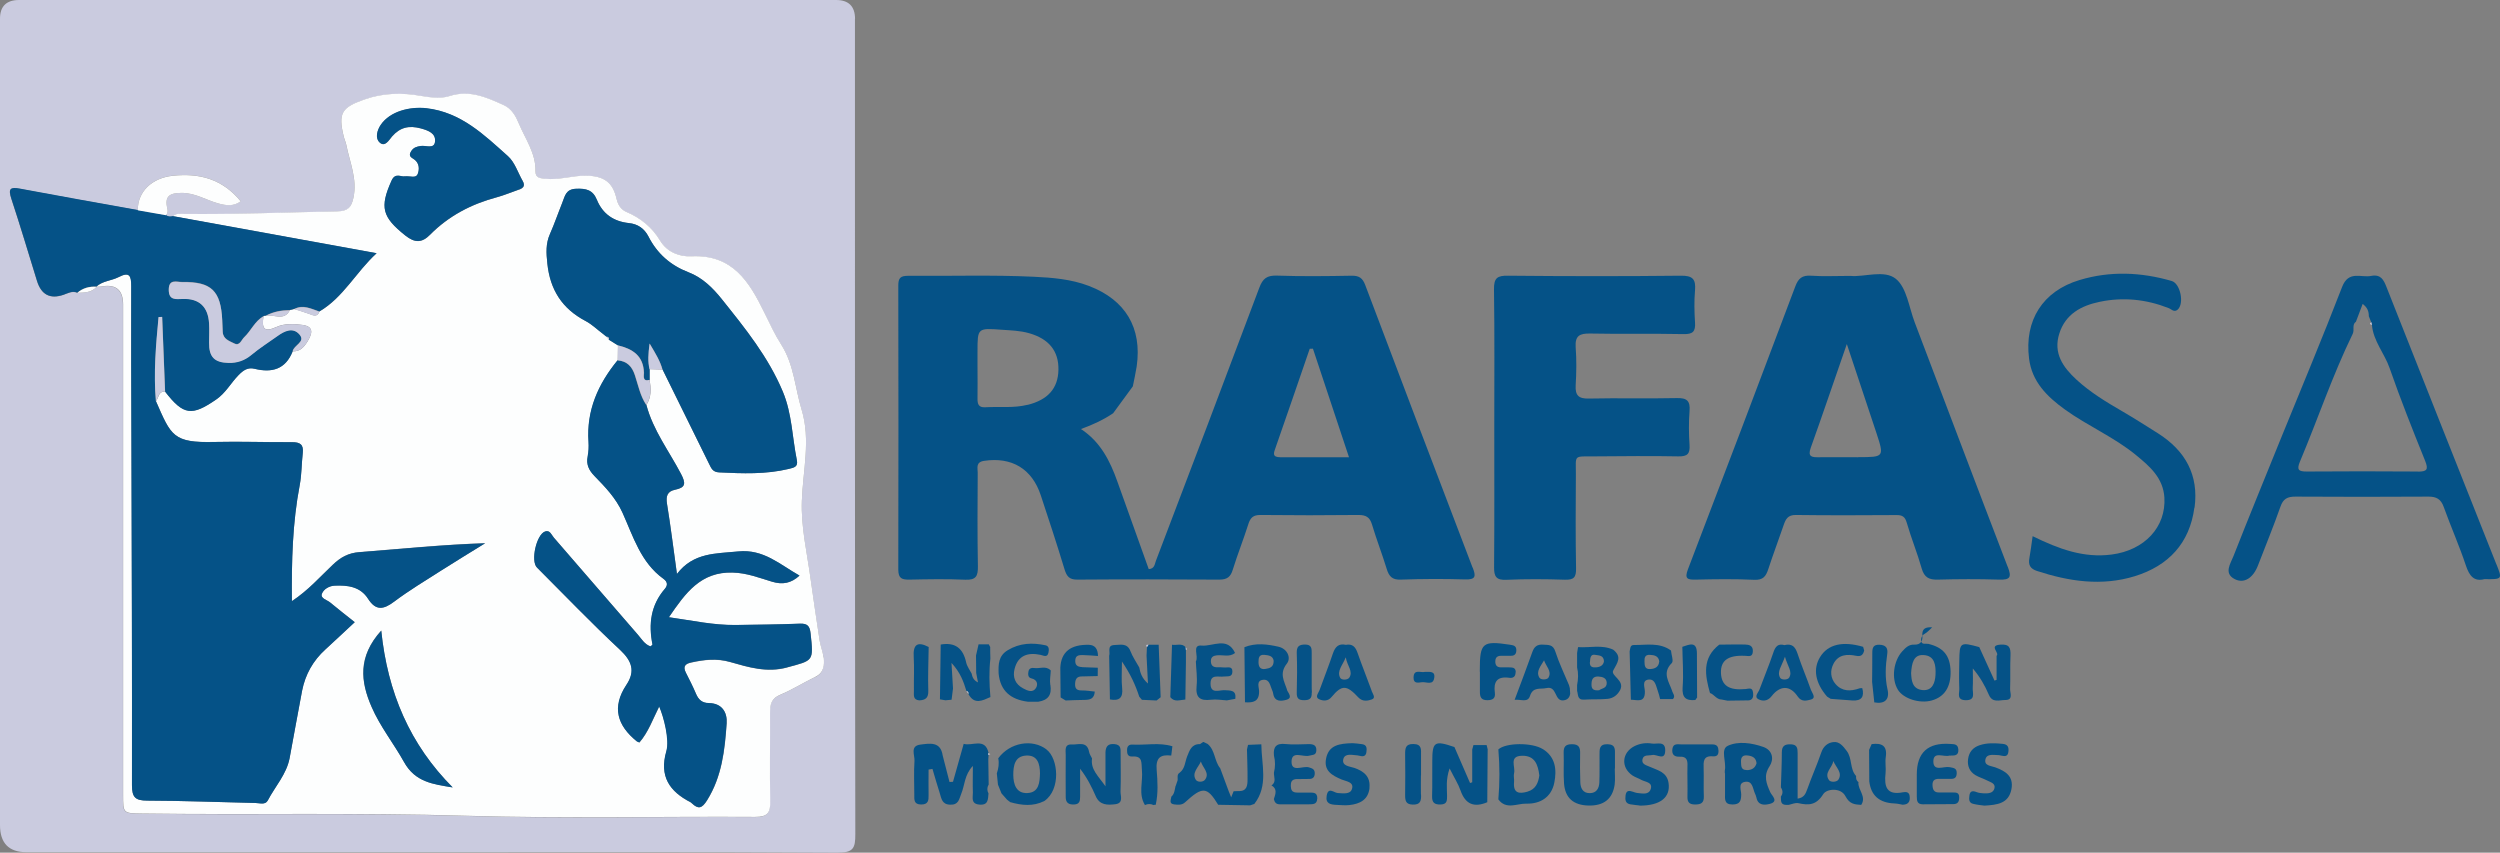 <?xml version="1.0" encoding="UTF-8"?><svg id="Capa_2" xmlns="http://www.w3.org/2000/svg" viewBox="0 0 264.14 90.09"><rect x="0" y="0" width="264.14" height="90.09" fill="#808080" stroke="none"/><defs><style>.cls-1{fill:none;}.cls-1,.cls-2,.cls-3,.cls-4{stroke-width:0px;}.cls-2{fill:#cacbdf;}.cls-3{fill:#fdfefe;}.cls-4{fill:#055287;}</style></defs><g id="Capa_1-2"><g id="norKCL"><path class="cls-2" d="M90.34,2Q90.34,0,88.32,0C59.56,0,30.79,0,2.03,0Q0,0,0,1.98v85.19Q0,90.04,2.8,90.04h42.83c14.28,0,28.56-.04,42.83.05,1.69,0,1.92-.44,1.91-1.98-.05-28.71-.04-57.41-.04-86.11ZM86.11,71.54c-1.25.6-2.43,1.35-3.69,1.88-.97.4-1.08,1.05-1.08,1.94.03,3.09-.05,6.18.02,9.28.03,1.24-.26,1.69-1.6,1.69-10.15-.06-20.32.19-30.47-.12-11.44-.34-22.87-.07-34.31-.24-1.99-.03-1.99,0-1.99-1.97v-51.8q0-2.29-2.21-1.93c-.19.03-.39.02-.58.04-.03.04-.06.07-.1.11-.06.06-.14.12-.21.17-.04.02-.07.05-.11.07-.04.02-.07.04-.11.06-.05.02-.1.05-.15.06-.06.02-.12.04-.18.05-.07.02-.14.03-.21.04-.08.01-.15.02-.24.03-.01,0-.02,0-.03,0-.07,0-.14.01-.21.02-.16,0-.32.01-.48.02-.54-.23-1,.06-1.47.22q-2.12.72-2.8-1.48c-.89-2.9-1.76-5.8-2.71-8.68-.34-1.05-.13-1.25.93-1.05,4.14.79,8.29,1.51,12.44,2.26-.02-2,1.53-3.42,3.71-3.65,2.84-.3,5.25.37,7.16,2.7-.72.54-1.5.47-2.38.23-1.27-.35-2.4-1.1-3.82-1.11-1.28,0-1.87.32-1.55,1.65.07.28.04.5-.15.71.22.19.47.18.73.12.34-.34.77-.25,1.17-.24,5.41.06,10.81-.16,16.21-.27,1.15-.02,1.49-.45,1.7-1.43.43-1.97-.38-3.75-.75-5.59-.06-.3-.2-.59-.27-.88-.61-2.48-.23-3.07,2.15-3.91,2.01-.71,4-.74,6.07-.38.95.17,2.03.31,2.91.02,2.13-.68,3.9.1,5.74.93.9.41,1.32,1.22,1.63,1.96.68,1.64,1.81,3.14,1.76,5.04-.02.73.5.74,1.05.8,1.46.15,2.86-.35,4.3-.33,1.85.02,2.79.65,3.21,2.43.16.69.48,1.16,1.04,1.4,1.51.65,2.72,1.64,3.57,3.04.77,1.27,2.13,1.7,3.3,1.65,4.37-.21,6.12,2.7,7.71,5.95.56,1.15,1.11,2.33,1.8,3.41,1.34,2.1,1.45,4.57,2.14,6.86.97,3.19.13,6.41.02,9.61-.1,2.75.53,5.4.9,8.09.31,2.23.63,4.46.98,6.69.09.6.35,1.18.41,1.79.08.82.03,1.62-.9,2.06Z"/><path class="cls-4" d="M155.59,59.98c-3.8-9.94-7.58-19.89-11.34-29.85-.28-.75-.64-1.01-1.44-1-2.63.05-5.26.08-7.88-.01-1.07-.04-1.52.31-1.88,1.29-3.61,9.63-7.26,19.23-10.92,28.84-.13.34-.13.84-.76.88-1.1-3.08-2.22-6.18-3.32-9.27-.77-2.16-1.77-4.17-3.84-5.53,1.27-.46,2.38-.98,3.4-1.67.7-.95,1.39-1.89,2.08-2.84.14-.71.3-1.41.41-2.12.58-4.08-1.2-7.02-5.05-8.49-1.88-.72-3.89-.88-5.82-.97-4.42-.21-8.86-.06-13.29-.1-.84,0-1.03.26-1.03,1.05.02,10,.02,19.99,0,29.99,0,.96.4,1.07,1.2,1.06,1.96-.04,3.92-.08,5.87.01,1.14.05,1.36-.38,1.34-1.42-.06-3.3-.04-6.59-.02-9.89,0-.5-.23-1.12.69-1.25,2.9-.43,5.05.83,5.98,3.66.86,2.59,1.71,5.18,2.5,7.79.23.74.49,1.11,1.36,1.1,5-.04,10-.03,15,0,.82,0,1.19-.28,1.42-1.05.5-1.61,1.13-3.19,1.64-4.8.21-.67.5-.98,1.27-.98,3.45.04,6.91.04,10.36,0,.8,0,1.21.23,1.44,1.01.47,1.57,1.07,3.11,1.55,4.68.24.79.58,1.18,1.49,1.14,2.26-.08,4.54-.09,6.8-.02,1.17.04,1.13-.38.8-1.25ZM108.56,42.77c-1.48.37-2.97.17-4.46.26-.74.04-.83-.37-.82-.96.02-1.08,0-2.16,0-3.24,0-.57,0-1.14,0-1.7,0-2.47,0-2.48,2.56-2.29.97.07,1.95.09,2.91.37,2.08.6,3.12,1.88,3.08,3.87-.04,1.97-1.13,3.17-3.27,3.7ZM135.28,48.31c-.89,0-.71-.45-.52-.98,1.22-3.49,2.42-6.99,3.62-10.48.11,0,.23,0,.34-.01,1.25,3.77,2.5,7.53,3.81,11.47-2.54,0-4.9-.01-7.26,0Z"/><path class="cls-4" d="M212.12,59.88c-3.3-8.59-6.55-17.21-9.82-25.82-.6-1.58-.84-3.65-1.98-4.59-1.23-1.01-3.36-.17-4.81-.32-1.57,0-2.87.07-4.15-.02-.95-.07-1.36.28-1.68,1.14-3.75,9.97-7.53,19.93-11.34,29.88-.38,1-.06,1.11.83,1.09,2.06-.05,4.13-.08,6.18.02.94.04,1.23-.37,1.48-1.13.51-1.57,1.1-3.11,1.63-4.67.21-.62.45-1.06,1.27-1.05,3.55.05,7.11.03,10.67.01.61,0,.88.19,1.06.81.47,1.63,1.12,3.21,1.58,4.84.27.92.75,1.19,1.67,1.17,2.16-.06,4.33-.07,6.49,0,1.2.04,1.36-.25.93-1.36ZM196.34,48.31c-1.39,0-2.78-.02-4.17,0-.73.01-1.2-.03-.85-1.01,1.26-3.51,2.45-7.04,3.81-10.95,1.12,3.36,2.13,6.37,3.12,9.38.84,2.56.83,2.57-1.91,2.57Z"/><path class="cls-4" d="M179.09,34.08c.06.94-.22,1.24-1.2,1.22-3.3-.07-6.6.01-9.89-.06-1.12-.02-1.6.25-1.52,1.45.1,1.33.08,2.68,0,4.02-.06,1.06.3,1.43,1.4,1.4,3.09-.07,6.18.02,9.27-.05,1.1-.03,1.45.3,1.36,1.39-.09,1.18-.08,2.37,0,3.55.06.93-.2,1.24-1.19,1.22-2.93-.06-5.87-.02-8.81,0-2.32.02-2-.22-2.01,1.93-.02,3.3-.04,6.6.02,9.89.02.96-.23,1.24-1.19,1.21-2.06-.07-4.12-.08-6.18.01-1.06.05-1.3-.34-1.29-1.32.04-4.94.02-9.89.02-14.84h0c0-4.84.04-9.68-.03-14.53-.02-1.21.36-1.46,1.49-1.44,6.08.06,12.16.07,18.24,0,1.26-.02,1.61.36,1.51,1.55-.1,1.13-.07,2.27,0,3.4Z"/><path class="cls-4" d="M263.76,59.63c-3.87-9.76-7.75-19.51-11.6-29.27-.31-.8-.61-1.4-1.62-1.21-1.08.22-2.39-.61-3.08,1.16-2.09,5.42-4.34,10.78-6.53,16.16-1.66,4.1-3.34,8.19-4.96,12.31-.3.77-1.03,1.78.11,2.39,1.02.55,1.99-.12,2.49-1.43.79-2.07,1.64-4.11,2.37-6.2.29-.85.75-1.07,1.58-1.07,4.69.03,9.37.03,14.07,0,.84,0,1.31.27,1.6,1.08.75,2.08,1.65,4.11,2.35,6.21.37,1.11.87,1.71,1.95,1.43,1.91.02,1.91.02,1.27-1.58ZM255.47,49.82c-3.91-.03-7.82-.03-11.74,0-.85,0-1.1-.16-.73-1.04,1.89-4.49,3.44-9.12,5.58-13.51.21-.43-.11-.95.34-1.28.23-.61.46-1.22.71-1.88.53.4.65.82.65,1.3l.25.63c.03.1.06.2.08.3.15,1.71,1.33,3,1.87,4.56,1.15,3.3,2.44,6.55,3.75,9.79.37.93.19,1.14-.77,1.14Z"/><path class="cls-4" d="M231.85,53.63c-.5,3.77-2.74,6.15-6.3,7.25-3.48,1.07-6.92.56-10.32-.55-.74-.24-.95-.66-.81-1.38.13-.7.21-1.41.34-2.3,2.77,1.36,5.4,2.33,8.35,1.94,3.47-.45,5.76-2.9,5.57-6.03-.13-2.07-1.55-3.29-2.99-4.47-2.32-1.91-5.11-3.08-7.53-4.83-1.88-1.36-3.48-2.93-3.78-5.39-.5-4.02,1.44-7.11,5.33-8.28,3.24-.98,6.51-.84,9.75.1.91.27,1.34,2.38.63,3.02-.38.34-.67-.05-.97-.16-2.37-.93-4.79-1.18-7.28-.66-1.96.41-3.61,1.3-4.26,3.35-.66,2.07.38,3.56,1.83,4.89,1.45,1.33,3.12,2.34,4.81,3.32,1.29.75,2.55,1.56,3.81,2.35,2.87,1.83,4.3,4.4,3.84,7.83Z"/><path class="cls-4" d="M104.44,82.92c-.16.3-.16.61,0,.91-.06.61,0,1.27-.97,1.18-.92-.09-.67-.75-.68-1.27-.03-.87,0-1.74,0-2.82-.9.95-.85,2.04-1.23,2.95-.23.57-.27,1.18-1.16,1.15-.88-.02-.93-.65-1.11-1.22-.27-.85-.52-1.7-.77-2.56-.14.02-.28.05-.41.07,0,.89-.02,1.79,0,2.68.01.57-.02,1.01-.78,1.01-.8,0-.73-.53-.73-1.06,0-1.18-.06-2.37.02-3.54.05-.6-.51-1.59.63-1.73.97-.12,2.13-.36,2.35,1.15.24.93.48,1.87.72,2.8.12,0,.25-.01.37-.02.38-1.34.75-2.68,1.13-4.01.89.28,2.26-.71,2.63.97-.07.06-.07.12,0,.18,0,.16-.02.33-.03.5v.03c.01.88.02,1.76.04,2.64Z"/><path class="cls-4" d="M133.27,78.64c-.47.02-.94.04-1.41.06-.04.16-.07.32-.11.49.02,1.05.07,2.11.06,3.16,0,.61-.05,1.26-.93,1.23-.18,0-.36.01-.54.02-.09.22-.17.43-.26.64-.09-.21-.17-.43-.26-.64-.3-.81-.6-1.62-.9-2.43-.63-.76-.52-1.91-1.33-2.57-.14-.07-.28-.14-.42-.2,0,0-.05,0-.06,0-.06.03-.11.07-.16.11-.05.03-.11.07-.16.11-.89-.02-1.1.65-1.36,1.3-.23.58-.22,1.28-.78,1.71-.41.24-.1.68-.29.99-.04.13-.08.26-.13.39l-.03.05c-.09.39-.1.82-.44,1.11-.04.33-.28.75.3.82.4.05.82.09,1.15-.22,1.85-1.7,2.32-1.67,3.5.26,1.13.02,2.25.04,3.38.06.15-.05.29-.1.44-.15,1.51-1.95.75-4.16.74-6.28ZM127.31,82.39c-.2.26-.8.28-.97-.01-.44-.72.25-1.27.54-1.92.19.66.98,1.22.43,1.93Z"/><path class="cls-4" d="M196.37,82.66v-.02c-.24-.16-.29-.39-.26-.65-.69-.74-.38-1.85-1-2.66-.39-.51-.76-.98-1.36-.93-.6.05-1.09.42-1.32,1.1-.45,1.31-1.02,2.58-1.48,3.88-.18.5-.35.9-1.02,1,0-1.66,0-3.24,0-4.83,0-.51-.06-.89-.73-.91-.64-.02-.94.18-.94.86,0,1.23-.06,2.46-.1,3.69.21.32.24.65,0,.97.03.39-.08.86.54.88.1,0,.19,0,.28,0,.34-.07.71-.25,1.03-.18,1.11.25,1.9.21,2.63-.96.37-.58,1.86-.71,2.34.22.44.84.97.88,1.67.92.58-.88-.35-1.56-.3-2.37ZM194.24,82.37c-.18.28-.82.3-.99.06-.57-.8.36-1.31.45-2.03.27.68,1.01,1.23.54,1.97Z"/><path class="cls-4" d="M157.18,79.19c-.01,1.86-.02,3.72-.04,5.57-1.39.59-2.32.22-2.83-1.25-.24-.69-.65-1.32-1.15-2.32-.42,1.21-.27,2.06-.27,2.88,0,.5.02.91-.68.93-.66.02-.92-.21-.9-.88.04-1.23,0-2.46.02-3.68,0-2.09.24-2.23,2.34-1.51.55,1.27,1.1,2.53,1.65,3.8.08-.03.15-.06.23-.08v-3.46c.04-.16.08-.32.13-.47.46,0,.93,0,1.39,0,.04.16.08.32.12.48Z"/><path class="cls-4" d="M117.84,84.97c-.81.1-1.65.12-2.07-.85-.43-.99-.92-1.96-1.65-2.9,0,.99,0,1.98,0,2.97,0,.46-.07.79-.65.81-.58.02-.87-.2-.87-.78,0-1.49-.02-2.98,0-4.46,0-.48-.17-1.15.65-1.1.67.04,1.6-.4,1.82.78.04.24.2.46.31.69-.17,1.18.66,1.85,1.42,2.95v-3.6c.03-.61.26-.93.96-.86.69.07.64.51.64.99,0,1.33.04,2.67-.01,4-.02.48.35,1.25-.55,1.36Z"/><path class="cls-4" d="M211.85,73.96c-.6,0-1.34.34-1.72-.56-.41-.96-.93-1.88-1.69-2.77,0,.68.03,1.37-.01,2.05-.03.54.34,1.32-.75,1.3-.98-.02-.65-.72-.67-1.21-.04-.97-.02-1.95,0-2.92.03-2,.08-2.03,2.11-1.48.54,1.18,1.08,2.36,1.61,3.54.07-.03.15-.06.22-.08v-2.54c.37-.3-.88-1.08.39-1.18.98-.08,1.11.36,1.08,1.15-.05,1.18,0,2.36-.04,3.54-.01.44.36,1.16-.51,1.16Z"/><path class="cls-4" d="M163.01,79.15c-1.14-.72-3.91-.69-4.7.03.15,1.76.15,3.52,0,5.28.83,1.13,1.98.42,2.96.45,1.47.04,2.64-.68,2.95-2.2.27-1.36.15-2.71-1.2-3.56ZM161.4,83.64c-.92.27-1.54.16-1.43-1.02.03-.31-.07-.64,0-.92.18-.67-.6-1.83.86-1.85,1.33-.02,1.67.93,1.81,2.08-.11.76-.36,1.45-1.25,1.71Z"/><path class="cls-4" d="M187.06,83.75c-.42-.95-.78-1.75-.09-2.8.48-.73.32-1.68-.66-2.03-1.23-.43-2.65-.64-3.76-.12-.8.37-.13,1.7-.31,2.59-.02.1,0,.2,0,.31h.02v2.15c0,.56-.11,1.15.79,1.15.8,0,.91-.4.92-1.06,0-.45-.34-1.17.34-1.32.86-.19.87.66,1.1,1.19.06.14.13.28.16.43.16.89.87.84,1.44.69.95-.26.19-.88.05-1.19ZM184.55,81.36c-.61,0-.58-.43-.6-.84-.03-.51.17-.77.71-.7.5.06.88.25.93.82-.15.53-.52.72-1.03.73Z"/><path class="cls-4" d="M203.71,68.03c-.25-.06-.62.1-.71-.24-.13.21-.37.34-.76.32-.54-.03-.89.31-1.25.7-.94,1.03-1.18,2.89-.47,4.06.58.95,2.3,1.5,3.58,1.14,1.35-.38,2.03-1.43,1.99-3.08-.04-1.65-.75-2.53-2.39-2.91ZM204.5,71.27c-.04.86-.33,1.74-1.38,1.64-1.12-.11-1.16-1.09-1.2-1.79.07-1.06.26-1.97,1.31-1.91,1.21.06,1.31,1.12,1.27,2.06ZM203.11,67.18c.06-.09.15-.17.28-.24.26-.14.46-.39.76-.66-.72-.04-1.1.14-1.04.89ZM203.11,67.2v-.02c-.11.15-.15.33-.13.52,0,.03,0,.06.02.09.1-.16.13-.37.11-.6Z"/><path class="cls-4" d="M170.61,81.19c0,.56.06,1.14-.01,1.69-.21,1.54-1.16,2.28-2.8,2.23-1.56-.05-2.43-.8-2.55-2.32-.08-1.08,0-2.16-.04-3.24-.02-.65.19-.92.88-.92.71,0,.87.33.86.94-.02,1.03-.02,2.06.02,3.09.02.61.27,1.14.99,1.14.72,0,.99-.51,1.02-1.12.04-.98.01-1.96.02-2.93,0-.58-.04-1.14.84-1.12.91.02.78.61.79,1.17,0,.46,0,.93,0,1.39h-.02Z"/><path class="cls-4" d="M110.58,79.19c-1.49-1.15-3.87-.76-5.11.93.11.54.03,1.07-.15,1.59.04.4.08.8.12,1.19.12.31.24.62.37.92h0c.19.22.38.43.57.65l.02.02c.11.09.22.17.33.26h0c1.22.35,2.43.48,3.61-.12,1.76-1.2,1.49-4.48.23-5.44ZM108.56,83.79c-1.18.06-1.49-.91-1.5-1.91,0-.97.15-1.98,1.35-2.05,1.22-.07,1.46.88,1.47,1.89-.03.96-.11,2.01-1.32,2.07Z"/><path class="cls-4" d="M135.98,72.86c-.3-.92-.84-1.69-.02-2.74.49-.62.05-1.58-.88-1.79-1.19-.27-2.41-.43-3.6.05.02,1.94.04,3.88.06,5.82.85.06,1.51-.06,1.49-1.17,0-.42-.35-1.14.46-1.21.67-.05.7.64.91,1.08.07.14.11.29.13.44.16.83.84.74,1.34.61.81-.2.2-.76.09-1.09ZM133.68,70.68c-.52.08-.71-.23-.71-.71,0-.42.02-.83.62-.78.46.04.91.11.98.63.01.68-.44.79-.89.86Z"/><path class="cls-4" d="M207,84.28c0,.43-.16.68-.62.68-1.08,0-2.16.02-3.23.02-.59,0-.63-.39-.63-.84,0-.77,0-1.54,0-2.31q0-3.47,3.52-3.23c.44.03.83,0,.87.59.04.61-.34.65-.79.64-.05,0-.11-.01-.15,0-.59.2-1.7-.5-1.7.62,0,1.11,1.09.49,1.69.6.44.09.8.08.78.67-.03.62-.43.58-.85.57-.31,0-.62,0-.93,0-.48-.02-.8.1-.78.67.02.49.17.78.71.77.46-.01.93,0,1.39,0,.38,0,.73-.02.72.53Z"/><path class="cls-4" d="M139.17,84.39c-.02.62-.47.58-.87.59-1.03.01-2.06,0-3.09,0-.39,0-.54-.22-.62-.55.17-.53.4-1.07-.25-1.45.55-.36.23-.89.26-1.35.15-.6.15-1.2,0-1.8-.09-.89.22-1.33,1.21-1.22.81.09,1.64.02,2.47.01.47,0,.82.1.8.67-.02.53-.41.45-.75.55-.65.19-1.83-.56-1.87.59-.04,1.23,1.18.46,1.82.64.41.12.65.22.63.68-.02.38-.22.55-.58.55-.31,0-.62,0-.93.01-.51,0-1.05-.08-1.02.74.02.83.59.67,1.08.69.26,0,.52-.01.77,0,.44.02.97-.1.95.64Z"/><path class="cls-4" d="M110.98,72.37c.17,1.06-.25,1.61-1.27,1.77-.37,0-.75,0-1.12,0-1.77-.23-2.9-1.11-3.08-2.98-.03-.96-.03-1.86.96-2.46,1.27-.77,2.61-.82,4-.52.38.08.37.45.31.76-.12.58-.52.32-.84.25-1.33-.28-2.37.04-2.74,1.47-.23.87.05,1.62.9,2.07.46.25,1.01.5,1.35-.03.23-.36.18-.88-.49-1.03-.36-.08-.36-.45-.29-.76.07-.32.36-.37.6-.33.58.09,1.23-.28,1.75.26-.02.51-.13,1.03-.05,1.53Z"/><path class="cls-4" d="M104.64,73.65c-.84.37-1.69.84-2.32-.32.04-.18-.04-.29-.22-.33h0v-.02c-.3-.97-.63-1.92-1.57-2.94.07,1.13.11,1.92.16,2.7-.05.4-.1.8-.15,1.19-.22.02-.43.04-.65.06-.19-.03-.39-.07-.58-.1.03-1.93.05-3.86.08-5.79,1.53-.27,2.37.4,2.69,1.89.09.42.38.79.58,1.18.07.36.19.7.67.93-.08-.42-.13-.71-.19-1,0-.61-.02-1.23-.02-1.84l.27-1.18c.36,0,.72,0,1.08,0,.05.09.1.18.15.28,0,.4,0,.8.02,1.21-.15,1.35-.12,2.7,0,4.05Z"/><path class="cls-4" d="M173.21,85.1c-.15-.02-.56-.05-.96-.12-.54-.1-.55-.49-.5-.94.07-.55.38-.52.77-.39.15.05.29.11.44.13.55.05,1.26.25,1.46-.45.19-.7-.58-.7-1-.93-.31-.18-.67-.28-.96-.48-1.24-.86-1.1-2.43.26-3.1.58-.28,1.2-.36,1.81-.26.52.09,1.41-.32,1.41.7,0,1.19-.89.4-1.37.51-.38.09-.91-.07-1.03.44-.13.54.41.64.76.8.83.38,1.81.54,1.99,1.7.23,1.5-.82,2.42-3.08,2.41Z"/><polygon class="cls-4" points="117.27 73.9 117.27 73.91 117.27 73.9 117.27 73.9"/><path class="cls-4" d="M122.63,73.67c-.14.11-.28.22-.43.34-.52-.02-1.04-.05-1.55-.07-.09-.11-.19-.22-.28-.33-.4-1.23-.93-2.39-1.83-3.72,0,1.17-.07,1.99.02,2.79.12,1.06-.31,1.4-1.29,1.22-.02-1.53-.05-3.07-.08-4.61.15-.41-.28-1.13.59-1.14.63-.02,1.32-.23,1.66.65.23.6.61,1.15.93,1.72.11.58.27,1.13.92,1.7-.06-1.14-.11-2.05-.15-2.95.01-.3.02-.59.04-.89.06-.09.11-.18.17-.26.36,0,.71,0,1.07,0,.07,1.85.14,3.71.21,5.56Z"/><path class="cls-4" d="M144.93,73c-.49-1.35-1.03-2.68-1.5-4.03-.22-.63-.54-.97-1.24-.84-.74-.17-1.11.2-1.35.88-.44,1.31-.95,2.6-1.42,3.9-.13.34-.56.78.03,1,.38.15.86.19,1.24-.27,1.08-1.3,1.59-1.29,2.83.05.44.47,1,.36,1.42.21.46-.16.09-.6-.02-.9ZM142.54,71.62c-.15.22-.8.28-.95-.02-.35-.72.24-1.27.6-2.15.14.92.83,1.48.35,2.18Z"/><path class="cls-4" d="M144.7,83.24c-.13,1.26-1.02,1.7-2.13,1.82-.45.05-.92,0-1.38-.02-.6-.03-1.16-.12-1.02-.96.16-.99.77-.32,1.17-.29.58.03,1.31.16,1.5-.42.25-.76-.62-.81-1.09-1.01-1.01-.43-1.9-.92-1.64-2.22.28-1.43,1.42-1.58,2.78-1.62.24.02.65.04,1.05.11.49.08.48.45.43.83-.05.4-.29.5-.65.41-.1-.02-.2-.05-.3-.06-.55-.03-1.32-.26-1.49.39-.18.73.66.77,1.15.93,1.03.35,1.73.93,1.61,2.11Z"/><path class="cls-4" d="M212.52,83.38c-.29,1.51-1.46,1.66-2.86,1.74-.29-.04-.75-.08-1.19-.19-.46-.11-.44-.5-.39-.87.06-.51.35-.53.76-.37.24.09.5.12.75.13.47.02,1.01,0,1.14-.54.12-.52-.42-.63-.76-.81-.41-.21-.86-.34-1.25-.57-.63-.38-.88-.98-.78-1.71.1-.72.5-1.21,1.21-1.45.8-.27,1.62-.23,2.43-.15.54.05.68.33.62.83-.06.55-.41.49-.78.41-.1-.02-.2-.05-.3-.05-.5,0-1.18-.17-1.34.42-.18.71.58.71,1.02.87,1.09.4,1.98.93,1.72,2.32Z"/><path class="cls-4" d="M176.68,73.02c-.33-.98-1.11-1.92-.04-2.97.2-.2-.05-.87-.09-1.32-1.21-.88-2.6-.57-3.93-.58-.42,0-.36.4-.44.67.04,1.7.09,3.41.13,5.11.65,0,1.5.39,1.48-.87,0-.43-.35-1.17.39-1.26.71-.08.78.68.97,1.18.11.28.17.58.25.88h1.36c.28-.32,0-.57-.09-.84ZM174.36,70.69c-.6.04-.6-.4-.61-.82-.02-.41.08-.71.57-.68.49.02.91.13.99.68-.05.62-.46.79-.95.82Z"/><path class="cls-4" d="M191.35,72.93c-.46-1.31-1.01-2.59-1.44-3.9-.24-.71-.58-1.06-1.38-.87-.67-.19-.96.15-1.17.8-.44,1.31-.98,2.59-1.46,3.89-.12.34-.62.77-.09,1.04.42.21.94.21,1.36-.32.91-1.18,1.96-1.18,2.77.02.41.61.96.43,1.36.33.65-.16.16-.68.06-.99ZM189.04,71.59c-.16.27-.82.27-.96.02-.36-.65.16-1.21.51-2.22.28,1.01.82,1.56.45,2.2Z"/><path class="cls-4" d="M170.44,70.85c.46-.85.96-1.45,0-2.21-1.2-.55-2.47-.18-3.71-.27-.03.21-.07.41-.1.62v1.53c.15.62.12,1.24,0,1.86,0,.21,0,.41,0,.62.13.4,0,.97.75.92.82-.06,1.65,0,2.47-.08.58-.06,1.04-.39,1.33-.94.52-1.02-1.04-1.5-.73-2.06ZM167.99,69.95c.02-.4.05-.87.56-.76.32.07.88,0,.92.67-.06.42-.37.61-.82.65-.41.03-.7-.05-.67-.56ZM168.95,72.93c-.58.06-.8-.13-.8-.58,0-.52.12-.91.75-.87.43.03.84.15.86.66.02.62-.58.59-.8.79Z"/><path class="cls-4" d="M165.86,72.71c-.02-.1-.05-.2-.08-.31-.49-1.18-1.06-2.35-1.45-3.56-.24-.77-.73-.69-1.3-.73-.63-.04-.93.22-1.13.78-.58,1.64-1.2,3.26-1.87,5.05.68-.07,1.38.33,1.62-.4.32-1.01,1.09-.69,1.74-.84,1.15-.26.81,1.4,1.79,1.3.43-.05.66-.29.72-.71-.01-.2-.02-.4-.04-.59ZM163.61,71.59c-.15.25-.82.27-.97,0-.38-.65.15-1.21.5-1.82.19.61.85,1.15.47,1.81Z"/><path class="cls-4" d="M181.57,79.28c.02.47-.15.67-.61.63-1.02-.08-.98.58-.96,1.29.03.97-.02,1.95.02,2.92.03.7-.28.88-.92.88s-.83-.27-.81-.84c.02-.56,0-1.13,0-1.69h0c0-.51-.02-1.03,0-1.54.03-.59-.08-1.02-.81-.98-.58.03-.87-.23-.78-.83.09-.61.57-.47.96-.47,1.08,0,2.15,0,3.23,0,.42,0,.66.14.67.62Z"/><path class="cls-4" d="M114.33,70.49c.55.02,1.11.04,1.66.06,0,.29,0,.59-.01.88-.56.01-1.13.03-1.69.04-.53,0-.68.3-.7.79-.02.56.24.7.74.69.44,0,.89.07,1.34.12-.06.79-.53.87-1.09.88-.67,0-1.33.04-1.99.06-.18-.11-.35-.21-.53-.32,0-1.05-.02-2.1-.03-3.15q.12-2.49,3.03-2.41.93.03.95,1.18c-.55-.04-1.1-.09-1.66-.1-.36,0-.71.04-.74.54-.04.54.24.71.72.73Z"/><path class="cls-4" d="M196.76,72.7c.24.91-.08,1.37-1.04,1.31-.76-.05-1.51-.11-2.27-.17h-.02s-.39-.24-.39-.24c-1.25-1.45-1.51-2.93-.73-4.19.83-1.34,2.39-1.7,4.54-1.07.04.13.08.26.11.39-.11.45-.31.67-.85.56-.93-.19-1.87-.16-2.39.84-.38.73-.32,1.53.22,2.15.69.79,1.59.78,2.52.45.09-.03.2-.02.3-.02Z"/><path class="cls-4" d="M184.66,74c-.71.02-1.43.02-2.14.03-.21-.04-.41-.08-.62-.12-.54,0-.78-.54-1.23-.69-.53-1.87-.85-3.69.98-5.11.92,0,1.83-.04,2.75-.01.41.01.82.12.8.7-.02.67-.44.5-.85.49-1.78-.08-2.56.5-2.52,1.81.05,1.33.85,1.87,2.61,1.7.37-.04.71-.2.78.37.06.47-.02.83-.58.84Z"/><path class="cls-4" d="M130.5,73.84c-.29.06-.59.11-.88.16-.56-.03-1.12-.14-1.66-.07-1.19.15-1.66-.24-1.53-1.48.09-.85-.05-1.71-.08-2.57.33-.54-.47-1.78.62-1.67,1.16.11,2.71-.98,3.52.78-.59.47-1.28.18-1.93.25-.34.04-.6.16-.62.54-.02.4.12.7.59.72.25,0,.51-.01.77.02.35.05.93-.21.91.46-.02.61-.55.45-.93.5-.54.08-1.37-.28-1.38.72-.02,1.16.92.7,1.47.72.67.04,1.27-.02,1.15.92Z"/><path class="cls-4" d="M160.13,71.03c0,.49-.28.64-.69.58-1.25-.17-1.66.41-1.5,1.58.08.6-.23.79-.8.79-.64,0-.78-.33-.78-.86,0-.71,0-1.43,0-2.15h-.01v-.15c0-2.92.27-3.14,3.19-2.7.41.06.69.13.67.62-.02.5-.33.57-.73.55-.31-.01-.61,0-.92,0-.35.01-.56.17-.57.56-.02.45.18.67.63.66.26,0,.51,0,.77,0,.35.02.75-.04.76.51Z"/><path class="cls-4" d="M123.87,78.85c-.04.33-.08.66-.12.98-1.16-.14-1.65.25-1.54,1.53.1,1.21.17,2.45-.1,3.67h-.12s-.11.03-.11.03c-.3-.14-.6-.15-.91,0-.72-1.18-.19-2.47-.32-3.7-.08-.7.14-1.51-1.01-1.43-.49.03-.57-.29-.56-.7,0-.39.21-.58.56-.56,1.41.08,2.84-.25,4.23.18Z"/><path class="cls-4" d="M201.06,85.03c-.3-.05-.59-.13-.89-.14q-2.41-.09-2.67-2.34c0-1.1-.02-2.21-.02-3.32.09-.2.18-.41.27-.61,1.06-.14,1.68.15,1.49,1.39-.08.55.04,1.13-.02,1.69-.16,1.4.1,2.35,1.83,2.01.3-.06.65-.05.71.37.08.52-.06.92-.69.94Z"/><path class="cls-4" d="M150.14,83.94c.03.64-.04,1.1-.88,1.07-.74-.02-.8-.43-.8-1,.02-1.44.02-2.88,0-4.33,0-.64.05-1.09.88-1.07.9.01.8.6.8,1.16,0,.72,0,1.44,0,2.16h-.01c0,.67-.02,1.34,0,2.01Z"/><path class="cls-4" d="M98.08,72.97c.03.77-.3,1-.96,1.03-.7-.07-.55-.61-.56-1.04-.02-1.18.05-2.36-.02-3.53-.09-1.34.39-1.69,1.58-1.07-.02,1.54-.09,3.08-.04,4.62Z"/><path class="cls-4" d="M138.59,73.18c.03.61-.21.8-.81.8-.61,0-.79-.23-.77-.82.04-1.39.05-2.77,0-4.16-.02-.67.21-.9.88-.9.71,0,.7.44.7.92,0,.67,0,1.34,0,2,0,.45,0,.89,0,1.34,0,.27,0,.54.02.82Z"/><path class="cls-4" d="M125.3,68.69c0,.41,0,.82,0,1.23-.02,1.33-.04,2.66-.06,3.99-.55.03-1.14.32-1.59-.25.06-1.85.12-3.69.18-5.54.48.09,1.03-.2,1.44.26.01.11.02.21.03.32Z"/><polygon class="cls-2" points="117.27 73.9 117.27 73.91 117.27 73.9 117.27 73.9"/><path class="cls-4" d="M198.03,74.21c-.07-.72-.15-1.44-.23-2.16,0-1.02.03-2.05.02-3.07,0-.53.09-.88.75-.86.69.02.92.36.83.97-.18,1.26-.26,2.49.03,3.76.24,1.05-.3,1.57-1.41,1.36Z"/><path class="cls-4" d="M179.32,73.68c-.07.1-.13.19-.2.28-.99.09-1.42-.24-1.34-1.35.11-1.41-.01-2.84-.03-4.27.74-.24,1.54-.64,1.54.71,0,1.54.02,3.08.02,4.62Z"/><rect class="cls-2" x="133.27" y="78.63" width="0" height="0"/><polygon class="cls-2" points="117.27 73.9 117.27 73.91 117.27 73.9 117.27 73.9"/><path class="cls-4" d="M151.54,71.57c-.09.9-.84.45-1.31.51-.35.04-.89.19-.88-.47,0-.98.78-.5,1.19-.62.48.01,1.08-.12,1.01.58Z"/><rect class="cls-2" x="133.27" y="78.63" width="0" height="0"/><path class="cls-1" d="M105.8,83.82c-.12-.31-.24-.61-.37-.92"/><line class="cls-1" x1="103.39" y1="68.11" x2="103.12" y2="69.28"/><path class="cls-1" d="M106.37,84.47c-.19-.22-.38-.43-.57-.65"/><line class="cls-1" x1="193.42" y1="73.82" x2="193.03" y2="73.59"/><path class="cls-2" d="M104.65,79.67c-.07.03-.14.06-.21.09-.06-.06-.06-.12,0-.18.07.03.14.06.2.1Z"/><path class="cls-2" d="M125.4,68.59s-.06.06-.1.1c0-.11-.02-.21-.03-.32.05.07.1.14.13.22Z"/><path class="cls-2" d="M102.32,73.33c-.07-.11-.14-.22-.22-.33.17.05.26.15.22.33Z"/><path class="cls-2" d="M106.4,84.49c.11.09.22.17.34.26-.11-.09-.22-.17-.34-.26Z"/><path class="cls-2" d="M121.35,68.12c-.06.09-.11.18-.17.26-.16-.23-.04-.28.17-.26Z"/><path class="cls-3" d="M87.01,69.48c-.06-.6-.31-1.18-.41-1.79-.34-2.23-.67-4.46-.98-6.69-.37-2.69-1-5.34-.9-8.09.11-3.2.95-6.42-.02-9.61-.7-2.29-.8-4.75-2.14-6.86-.69-1.08-1.23-2.25-1.8-3.41-1.59-3.25-3.34-6.16-7.71-5.95-1.17.06-2.53-.38-3.3-1.65-.84-1.4-2.05-2.39-3.57-3.04-.56-.24-.88-.71-1.04-1.4-.41-1.77-1.36-2.4-3.21-2.43-1.44-.02-2.84.48-4.3.33-.55-.06-1.07-.07-1.05-.8.04-1.9-1.08-3.41-1.76-5.04-.31-.74-.73-1.56-1.63-1.96-1.84-.83-3.61-1.62-5.74-.93-.88.28-1.96.14-2.91-.02-2.07-.37-4.07-.33-6.07.38-2.38.84-2.76,1.44-2.15,3.91.07.3.21.58.27.88.37,1.85,1.18,3.62.75,5.59-.21.98-.56,1.41-1.7,1.43-5.4.1-10.8.33-16.21.27-.4,0-.83-.09-1.17.24,7.07,1.29,14.14,2.57,21.53,3.92-2.22,2.04-3.51,4.67-6.04,6.15-.24.65-.67.4-1.1.24-.51-.19-1.04-.34-1.56-.5-.15.04-.31.08-.47.12-.61,1.2-1.69.4-2.54.59-.08,0-.16.02-.24.05-.17,1.18-.06,1.79,1.41,1.12.78-.36,1.83-.33,2.71-.2,1.22.17,1.06.89.51,1.78-.4.63-.8,1.04-1.55,1.01-.75,1.89-2.18,2.29-4.02,1.84-.73-.18-1.2.15-1.71.68-.81.83-1.35,1.87-2.36,2.57-2.56,1.76-3.43,1.68-5.38-.83-.73-.06-.67.65-.97,1.01,1.6,3.64,1.79,4.41,6.18,4.3,2.73-.06,5.46.04,8.19.02.85,0,1.24.24,1.14,1.14-.13,1.12-.11,2.27-.32,3.38-.76,4-.87,8.03-.83,12.28,1.75-1.16,2.98-2.58,4.33-3.86.82-.78,1.63-1.23,2.8-1.32,4.4-.34,8.79-.8,13.29-.94-1.54.95-3.08,1.89-4.61,2.86-1.69,1.08-3.42,2.12-5.02,3.32-1.12.84-1.92.97-2.74-.31-.82-1.29-2.16-1.45-3.52-1.39-.58.02-1.18.37-1.36.86-.18.49.53.64.86.91.83.69,1.68,1.35,2.61,2.09-1.08,1.01-2.09,1.95-3.1,2.88-1.3,1.18-2.12,2.64-2.46,4.35-.46,2.37-.87,4.76-1.32,7.13-.33,1.71-1.53,2.99-2.31,4.48-.26.49-.84.28-1.29.27-3.81-.09-7.62-.24-11.43-.25-1.28,0-1.63-.35-1.62-1.64.02-12.26-.03-24.52-.06-36.78-.02-5.3-.05-10.61-.02-15.92,0-1.08-.15-1.58-1.34-.97-.38.19-.8.29-1.21.42-.1.03-.2.06-.3.1-.15.06-.3.12-.44.2-.09.05-.18.11-.27.18-.04.03-.09.07-.13.11,0,0,0,0,0,0h.04c.19-.01.39,0,.58-.04q2.21-.36,2.21,1.93v51.8c0,1.96,0,1.94,1.99,1.97,11.43.16,22.87-.11,34.31.24,10.15.3,20.31.06,30.47.12,1.34,0,1.63-.45,1.6-1.69-.07-3.09,0-6.18-.02-9.28,0-.9.11-1.54,1.08-1.94,1.27-.53,2.45-1.28,3.69-1.88.93-.45.98-1.24.9-2.06ZM42.69,80.51c-1.09-1.96-2.52-3.74-3.43-5.82-1.18-2.69-1.48-5.31,1.02-8.08.67,6.54,3.03,12.05,7.55,16.58-2.07-.34-3.96-.55-5.14-2.68ZM54.82,20.04c-.78.27-1.54.59-2.33.81-2.69.72-5.07,1.96-7.04,3.95-.86.87-1.6.9-2.63.08-2.43-1.94-2.72-2.95-1.44-5.8.4-.89,1.05-.33,1.41-.45.59-.06,1.18.27,1.37-.3.16-.45.15-1.03-.31-1.42-.28-.24-.78-.34-.4-.93.26-.41.58-.48,1.01-.55.53-.09,1.42.36,1.51-.45.1-.88-.68-1.18-1.51-1.41-1.24-.33-2.18-.12-3.03.85-.32.37-.75,1.18-1.32.63-.48-.46-.26-1.29.13-1.86.98-1.43,3.08-1.95,4.85-1.74,3.65.43,6.08,2.82,8.59,5.06.72.65,1.05,1.74,1.56,2.63.29.51.05.75-.41.91ZM83.17,70.53c-2.14.58-4.08-.02-6.04-.58-1.41-.4-2.74-.24-4.1.06-.65.14-.88.43-.56,1.07.37.73.75,1.47,1.07,2.23.27.63.64.98,1.38.99,1.38.02,1.94,1,1.86,2.14-.19,2.82-.5,5.62-2.07,8.13-.54.86-.92.97-1.61.31-.04-.03-.07-.07-.12-.1-2.23-1.14-3.34-2.74-2.56-5.41.35-1.19-.27-3.6-.76-4.72-.68,1.35-1.15,2.71-2.09,3.8-.02,0-.05-.02-.07-.02-.05-.02-.1-.03-.15-.06-.02-.01-.04-.02-.06-.04-2.06-1.67-2.66-3.61-1.09-5.97.96-1.44.58-2.52-.69-3.7-3.01-2.8-5.86-5.78-8.77-8.69-.69-.69-.06-3.49.86-3.81.52-.18.67.36.92.64,2.97,3.42,5.92,6.86,8.9,10.28.39.45.7,1.01,1.32,1.22.09-.08.22-.15.21-.2-.43-2.16-.19-4.15,1.31-5.88.32-.38.28-.75-.14-1.05-2.41-1.73-3.2-4.48-4.33-6.98-.71-1.57-1.83-2.72-2.97-3.9-.58-.6-.89-1.21-.71-2.07.1-.5.12-1.03.09-1.54-.24-3.33,1.01-6.11,3.07-8.62,0-.53.01-1.06.02-1.58-.32-.2-.63-.39-.95-.59-.09-.11-.19-.23-.28-.34-.11-.09-.23-.18-.34-.27-.62-.46-1.18-1.02-1.86-1.37-2.47-1.3-3.74-3.29-4.03-6.07-.12-1.11-.18-2.1.28-3.12.48-1.08.85-2.21,1.3-3.3.28-.68.36-1.43,1.46-1.47,1.05-.04,1.76.11,2.19,1.15.61,1.5,1.77,2.3,3.39,2.47.92.1,1.62.56,2.06,1.41.92,1.81,2.32,3.05,4.24,3.79,1.46.56,2.55,1.63,3.54,2.87,2.44,3.05,4.89,6.07,6.42,9.74.98,2.34.99,4.81,1.48,7.22.15.71-.27.8-.84.94-2.44.59-4.9.49-7.37.37-.68-.03-.83-.44-1.06-.9-1.63-3.32-3.27-6.64-4.91-9.96-.46-.02-.92-.03-1.38-.05,0,.38,0,.76,0,1.15.18.92.2,1.81-.33,2.64.71,2.69,2.4,4.88,3.66,7.29.53,1.01.49,1.44-.63,1.67-.82.17-.98.67-.85,1.49.39,2.38.68,4.78,1.05,7.41,1.75-2.29,4.14-2.14,6.48-2.38,2.68-.27,4.4,1.39,6.47,2.55-.89.82-1.79.98-2.89.65-1.36-.41-2.67-.93-4.17-.97-3.37-.1-4.98,2.14-6.74,4.72,2.42.34,4.69.85,7.04.82,2.27-.03,4.54-.05,6.8-.14.8-.03,1.05.26,1.13,1.04.32,2.95.32,2.83-2.48,3.58Z"/><path class="cls-4" d="M30.92,37.13c-.75,1.89-2.18,2.29-4.01,1.84-.73-.18-1.2.15-1.72.68-.81.83-1.34,1.88-2.36,2.57-2.56,1.76-3.44,1.68-5.38-.83-.1-2.63-.21-5.27-.31-7.9-.13,0-.25.01-.38.02-.27,2.96-.54,5.91-.28,8.89,1.6,3.64,1.79,4.41,6.18,4.3,2.73-.07,5.46.04,8.19.02.85,0,1.24.24,1.14,1.14-.13,1.12-.11,2.27-.32,3.38-.77,4-.87,8.03-.83,12.28,1.75-1.16,2.98-2.58,4.33-3.85.82-.78,1.63-1.24,2.8-1.33,4.4-.34,8.79-.79,13.29-.94-1.54.95-3.08,1.89-4.61,2.86-1.69,1.08-3.42,2.12-5.02,3.32-1.12.84-1.92.97-2.74-.31-.82-1.29-2.16-1.45-3.52-1.39-.58.02-1.18.37-1.36.86-.18.49.53.64.86.91.83.69,1.68,1.35,2.61,2.09-1.08,1.01-2.08,1.95-3.1,2.88-1.3,1.18-2.12,2.64-2.46,4.35-.46,2.37-.87,4.76-1.32,7.13-.33,1.71-1.53,2.99-2.31,4.48-.26.49-.84.27-1.29.26-3.81-.08-7.62-.24-11.43-.25-1.28,0-1.63-.35-1.63-1.64.02-12.26-.03-24.52-.06-36.78-.01-5.31-.04-10.61-.02-15.92,0-1.08-.15-1.59-1.34-.97-.75.39-1.68.39-2.35,1,0,0,.04,0,.04,0-.76-.05-1.45.13-2.04.64-.54-.23-1,.06-1.47.22q-2.12.72-2.79-1.48c-.9-2.9-1.76-5.8-2.71-8.68-.34-1.04-.13-1.25.92-1.05,4.14.78,8.29,1.51,12.44,2.26.99.17,1.98.35,2.97.52.22.19.47.18.73.12,7.07,1.29,14.14,2.58,21.53,3.92-2.22,2.04-3.51,4.66-6.04,6.15-.87-.29-1.72-.76-2.66-.27-.16.04-.31.08-.47.12-.89,0-1.75.16-2.54.59-.08,0-.16.01-.24.05-.92.52-1.31,1.52-2.04,2.22-.31.29-.47.95-1.04.66-.52-.26-1.2-.46-1.23-1.24-.02-.41-.03-.82-.05-1.23-.15-3.1-1.15-4.07-4.22-4.02-.57,0-1.43-.37-1.43.81,0,1.14.75.99,1.48.97,1.73-.05,2.68.83,2.78,2.6.04.67,0,1.34,0,2.01-.01,1.51.56,2.13,2.07,2.15.89.01,1.68-.24,2.4-.84.86-.72,1.83-1.32,2.75-1.99.76-.55,1.65-.97,2.34-.16.67.78-.62,1.11-.73,1.77Z"/><path class="cls-3" d="M17.53,22.74c-.99-.17-1.98-.35-2.97-.52-.02-2,1.52-3.42,3.71-3.65,2.84-.3,5.25.37,7.16,2.7-.72.54-1.5.47-2.38.22-1.27-.35-2.4-1.1-3.82-1.11-1.28,0-1.87.32-1.55,1.65.07.28.04.5-.14.71Z"/><path class="cls-3" d="M8.17,30.94c.59-.51,1.28-.69,2.04-.64-.55.64-1.3.6-2.04.64Z"/><path class="cls-2" d="M250.62,34.33c-.22-.05-.3-.13-.08-.3.03.1.06.2.08.3Z"/><path class="cls-4" d="M68.29,42.78c.71,2.68,2.4,4.88,3.66,7.29.53,1.01.49,1.44-.63,1.67-.82.17-.98.67-.85,1.49.39,2.38.68,4.78,1.05,7.41,1.75-2.29,4.14-2.14,6.48-2.38,2.68-.27,4.4,1.39,6.47,2.55-.89.82-1.79.98-2.89.65-1.36-.41-2.67-.93-4.17-.97-3.37-.1-4.98,2.14-6.74,4.72,2.42.34,4.69.85,7.04.82,2.27-.03,4.53-.05,6.8-.14.81-.03,1.05.26,1.13,1.04.32,2.95.31,2.83-2.48,3.58-2.14.58-4.08-.02-6.04-.58-1.41-.4-2.73-.24-4.1.06-.65.14-.88.43-.56,1.07.37.73.75,1.47,1.07,2.23.27.63.64.98,1.38.99,1.38.02,1.94.99,1.86,2.14-.2,2.82-.5,5.62-2.07,8.13-.54.86-.92.97-1.61.31-.04-.04-.08-.07-.12-.1-2.24-1.15-3.34-2.74-2.57-5.41.34-1.19-.27-3.59-.76-4.71-.68,1.35-1.15,2.71-2.09,3.8-.09-.04-.2-.06-.28-.12-2.07-1.68-2.66-3.61-1.09-5.97.96-1.44.58-2.52-.68-3.7-3.01-2.81-5.86-5.78-8.77-8.69-.69-.69-.06-3.49.86-3.81.51-.18.67.36.91.64,2.97,3.42,5.93,6.86,8.9,10.28.39.45.7,1.01,1.32,1.22.09-.08.22-.15.21-.2-.43-2.16-.18-4.15,1.31-5.88.33-.38.28-.75-.14-1.05-2.41-1.73-3.2-4.48-4.33-6.98-.71-1.57-1.83-2.72-2.97-3.89-.58-.6-.89-1.21-.72-2.06.1-.5.12-1.03.09-1.54-.23-3.33,1.02-6.11,3.07-8.62.98.09,1.51.63,1.82,1.57.35,1.06.56,2.18,1.2,3.14Z"/><path class="cls-4" d="M65.28,36.49c-.32-.2-.63-.39-.95-.59.04-.23-.09-.31-.28-.34,0,0,0,0,0,0-.11-.09-.23-.18-.34-.28-.62-.46-1.18-1.02-1.85-1.37-2.47-1.3-3.74-3.29-4.03-6.07-.12-1.11-.18-2.1.28-3.13.48-1.08.86-2.21,1.3-3.3.28-.68.35-1.43,1.46-1.47,1.05-.04,1.76.11,2.19,1.16.61,1.5,1.77,2.3,3.39,2.47.92.09,1.62.56,2.06,1.41.92,1.81,2.32,3.05,4.24,3.79,1.46.56,2.55,1.63,3.54,2.87,2.44,3.05,4.88,6.07,6.42,9.74.98,2.34.99,4.82,1.48,7.22.15.72-.27.8-.84.94-2.44.59-4.9.49-7.37.37-.68-.03-.83-.44-1.06-.9-1.63-3.32-3.27-6.64-4.91-9.96-.25-.9-.73-1.68-1.36-2.76-.16,1.13-.19,1.91-.01,2.7,0,.38,0,.76,0,1.15-.77.21-.58-.44-.59-.74-.04-1.82-1.2-2.54-2.75-2.91Z"/><path class="cls-4" d="M42.78,18.63c.59-.06,1.18.27,1.37-.3.16-.46.15-1.03-.31-1.43-.28-.24-.78-.34-.4-.93.26-.4.58-.48,1.01-.55.53-.09,1.42.36,1.51-.45.1-.89-.68-1.18-1.51-1.41-1.24-.33-2.18-.12-3.03.85-.32.37-.75,1.18-1.32.63-.49-.46-.26-1.29.13-1.86.98-1.43,3.08-1.95,4.84-1.75,3.65.43,6.08,2.82,8.59,5.06.73.65,1.05,1.74,1.56,2.63.29.51.05.75-.41.91-.78.27-1.54.6-2.33.81-2.69.72-5.07,1.96-7.04,3.95-.86.87-1.6.9-2.63.08-2.43-1.94-2.72-2.96-1.44-5.8.4-.89,1.05-.33,1.41-.45Z"/><path class="cls-4" d="M40.28,66.62c.67,6.54,3.03,12.05,7.55,16.58-2.07-.34-3.96-.56-5.14-2.68-1.09-1.96-2.52-3.74-3.42-5.82-1.17-2.69-1.47-5.31,1.02-8.07Z"/><path class="cls-2" d="M30.92,37.13c.11-.66,1.4-.99.73-1.77-.69-.81-1.58-.39-2.34.16-.92.66-1.88,1.26-2.75,1.99-.72.6-1.51.86-2.4.84-1.52-.03-2.09-.64-2.07-2.15,0-.67.04-1.34,0-2.01-.1-1.78-1.05-2.66-2.78-2.6-.73.02-1.48.17-1.48-.97,0-1.18.86-.8,1.43-.81,3.07-.05,4.07.92,4.22,4.02.02.41.03.82.05,1.23.03.78.71.98,1.23,1.24.57.29.73-.37,1.04-.66.73-.69,1.12-1.7,2.04-2.22-.17,1.18-.06,1.79,1.41,1.12.78-.36,1.83-.33,2.71-.21,1.22.18,1.06.89.51,1.78-.4.63-.8,1.04-1.56,1.01Z"/><path class="cls-2" d="M65.28,36.49c1.55.37,2.7,1.1,2.75,2.91,0,.3-.18.95.59.74.18.92.2,1.81-.33,2.64-.64-.95-.85-2.08-1.2-3.14-.31-.94-.84-1.48-1.82-1.57,0-.53.01-1.06.02-1.58Z"/><path class="cls-2" d="M16.47,42.39c-.26-2.98,0-5.94.28-8.89.13,0,.25-.01.38-.02.1,2.63.21,5.27.31,7.9-.73-.06-.67.65-.97,1Z"/><path class="cls-2" d="M68.62,39c-.18-.79-.14-1.58.01-2.7.64,1.07,1.12,1.85,1.36,2.76-.46-.02-.92-.03-1.38-.05Z"/><path class="cls-2" d="M31.08,32.66c.95-.49,1.8-.03,2.66.27-.25.65-.67.4-1.1.24-.51-.19-1.04-.34-1.56-.5Z"/><path class="cls-2" d="M28.08,33.37c.79-.43,1.65-.58,2.54-.59-.61,1.2-1.69.39-2.54.59Z"/><path class="cls-2" d="M64.06,35.56c.2.03.33.11.28.34-.09-.11-.19-.23-.28-.34Z"/><path class="cls-2" d="M63.72,35.28c.11.09.23.18.34.28-.11-.09-.23-.18-.34-.28Z"/></g></g></svg>